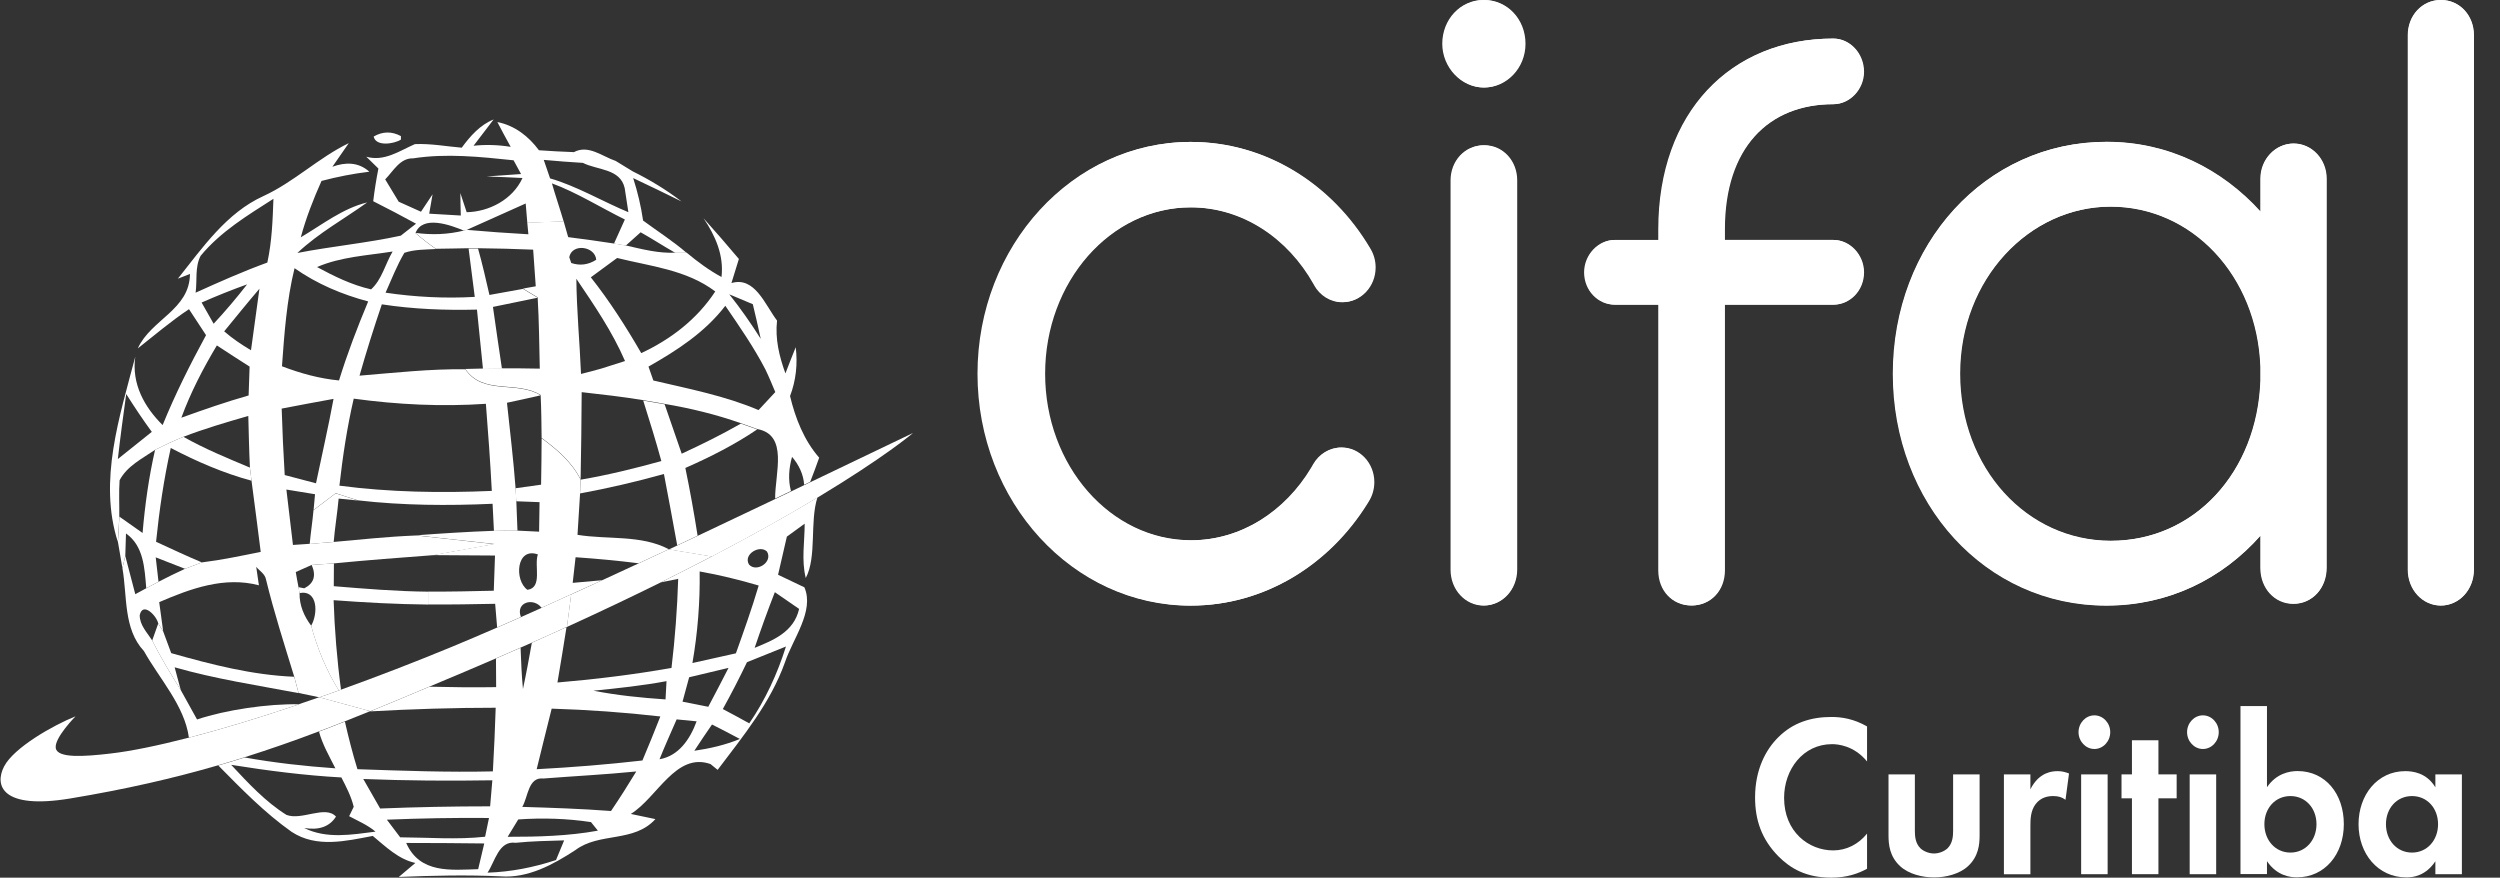 <svg width="94" height="33" viewBox="0 0 94 33" fill="none" xmlns="http://www.w3.org/2000/svg">
<rect x="0" y="0" width="94" height="33" fill="#333333" stroke="none"/>
<g id="Logo Cifal Curitiba">
<g id="Logo Cifal Curitiba_2">
<g id="Logo">
<path id="Vector" d="M60.736 9.022H62.377V8.621C62.377 4.215 65.103 1.451 68.944 1.451C69.565 1.451 70.089 2.01 70.089 2.7C70.089 3.357 69.562 3.917 68.944 3.917C66.498 3.917 64.857 5.562 64.857 8.621V9.022H68.944C69.565 9.022 70.089 9.582 70.089 10.239C70.089 10.929 69.562 11.455 68.944 11.455H64.857V21.448C64.857 22.205 64.33 22.764 63.617 22.764C62.904 22.764 62.377 22.205 62.377 21.448V11.455H60.736C60.114 11.455 59.59 10.929 59.59 10.239C59.59 9.582 60.117 9.022 60.736 9.022Z" fill="white"/>
<path id="Vector_2" d="M54.261 1.645C54.261 0.724 54.942 0 55.81 0C56.678 0 57.359 0.724 57.359 1.645C57.359 2.567 56.646 3.29 55.81 3.29C54.974 3.29 54.261 2.533 54.261 1.645ZM54.57 6.778C54.57 6.054 55.097 5.461 55.81 5.461C56.523 5.461 57.047 6.054 57.047 6.778V21.414C57.047 22.171 56.492 22.761 55.81 22.761C55.129 22.761 54.57 22.171 54.57 21.414V6.778Z" fill="white"/>
<path id="Vector_3" d="M85.006 20.131C83.549 21.776 81.535 22.761 79.213 22.761C74.659 22.761 71.191 18.915 71.191 14.046C71.191 9.177 74.662 5.331 79.213 5.331C81.535 5.331 83.549 6.349 85.006 7.961V6.711C85.006 5.988 85.562 5.395 86.246 5.395C86.931 5.395 87.484 5.988 87.484 6.711V21.347C87.484 22.104 86.957 22.694 86.246 22.694C85.536 22.694 85.006 22.104 85.006 21.347V20.128V20.131ZM85.006 14.31V13.784C84.883 10.363 82.435 7.766 79.37 7.766C76.306 7.766 73.703 10.494 73.703 14.049C73.703 17.604 76.212 20.331 79.37 20.331C82.529 20.331 84.883 17.735 85.006 14.314V14.31Z" fill="white"/>
<path id="Vector_4" d="M90.545 1.317C90.545 0.593 91.072 0 91.785 0C92.498 0 93.022 0.593 93.022 1.317V21.417C93.022 22.174 92.466 22.764 91.785 22.764C91.103 22.764 90.545 22.174 90.545 21.417V1.317Z" fill="white"/>
<path id="Vector_5" d="M49.441 10.719C49.656 11.102 50.048 11.358 50.498 11.358C51.176 11.358 51.724 10.774 51.724 10.056C51.724 9.807 51.658 9.573 51.543 9.375L51.517 9.33C50.094 6.927 47.611 5.337 44.79 5.337C40.371 5.337 36.789 9.238 36.789 14.052C36.789 18.866 40.371 22.767 44.79 22.767C47.557 22.767 49.994 21.238 51.431 18.915L51.486 18.823C51.606 18.623 51.675 18.382 51.675 18.127C51.675 17.409 51.125 16.825 50.449 16.825C50.005 16.825 49.616 17.075 49.401 17.452L49.332 17.573C48.344 19.228 46.678 20.313 44.79 20.313C41.758 20.313 39.297 17.51 39.297 14.052C39.297 10.595 41.758 7.794 44.79 7.794C46.735 7.794 48.444 8.946 49.421 10.686L49.444 10.725L49.441 10.719Z" fill="white"/>
<g id="Group">
<g id="Group_2">
<path id="Vector_6" d="M28.473 16.147C28.266 16.071 28.063 15.998 27.857 15.928C27.132 16.342 26.388 16.71 25.632 17.059C25.417 16.439 25.202 15.822 24.99 15.201C24.721 15.156 24.455 15.11 24.185 15.062C24.423 15.816 24.658 16.573 24.867 17.336C23.865 17.613 22.854 17.862 21.831 18.036L21.811 18.553C22.871 18.358 23.922 18.112 24.964 17.823C25.139 18.714 25.297 19.611 25.463 20.505C25.72 20.383 25.975 20.265 26.23 20.143C26.096 19.288 25.944 18.44 25.769 17.595C26.703 17.184 27.619 16.722 28.473 16.144V16.147Z" fill="white"/>
<path id="Vector_7" d="M15.075 5.249V5.118C14.732 4.932 14.388 4.938 14.05 5.133C14.128 5.519 14.812 5.416 15.075 5.249Z" fill="white"/>
<path id="Vector_8" d="M17.45 8.673L17.541 8.648C18.283 8.317 19.025 7.982 19.766 7.651C19.784 7.833 19.812 8.195 19.827 8.378C20.282 8.36 20.737 8.344 21.193 8.326C21.078 7.928 20.863 7.289 20.752 6.894C21.648 7.219 22.636 7.83 23.495 8.253C23.36 8.554 23.22 8.855 23.086 9.159C23.235 9.181 23.383 9.205 23.532 9.232C23.67 9.108 23.95 8.858 24.088 8.734C24.529 8.98 24.953 9.26 25.391 9.506H25.74H25.815C25.314 9.071 24.709 8.685 24.18 8.293C24.102 7.748 23.973 7.213 23.807 6.696C24.417 6.979 25.021 7.28 25.626 7.575C25.05 7.134 24.431 6.76 23.787 6.441C23.575 6.31 23.36 6.182 23.149 6.051C22.642 5.881 22.123 5.428 21.579 5.72C21.141 5.705 20.703 5.68 20.265 5.65C19.864 5.112 19.343 4.716 18.701 4.589C18.864 4.902 19.03 5.215 19.202 5.522C18.741 5.446 18.271 5.431 17.805 5.48C17.991 5.236 18.369 4.738 18.561 4.491C18.054 4.695 17.684 5.112 17.361 5.553C16.774 5.504 16.189 5.392 15.6 5.419C15.018 5.674 14.448 6.085 13.773 5.893C13.927 6.039 14.079 6.188 14.228 6.337C14.148 6.745 14.082 7.152 14.033 7.566C14.574 7.836 15.11 8.122 15.643 8.411C15.499 8.524 15.21 8.749 15.07 8.861C13.784 9.141 12.47 9.26 11.181 9.512C11.98 8.758 12.931 8.241 13.807 7.611C12.888 7.833 12.123 8.442 11.31 8.922C11.507 8.192 11.782 7.49 12.089 6.803C12.681 6.647 13.28 6.529 13.887 6.456C13.48 6.091 12.988 6.091 12.498 6.27C12.653 6.048 12.959 5.604 13.114 5.382C11.98 5.93 11.049 6.848 9.901 7.374C8.52 8.001 7.621 9.305 6.687 10.479L7.143 10.3C7.131 11.653 5.679 12.006 5.181 13.1C5.814 12.602 6.433 12.072 7.106 11.625C7.317 11.951 7.529 12.273 7.747 12.602C7.151 13.699 6.59 14.815 6.115 15.983C5.433 15.311 4.941 14.432 5.087 13.411C4.502 15.643 3.692 18.078 4.431 20.377C4.454 20.061 4.468 19.745 4.485 19.428C4.491 18.972 4.465 18.513 4.497 18.057C4.783 17.516 5.356 17.239 5.831 16.914C6.181 16.737 6.536 16.573 6.897 16.424C7.696 16.114 8.515 15.877 9.336 15.639C9.354 16.287 9.365 16.935 9.397 17.583C9.411 17.704 9.44 17.951 9.457 18.075C9.574 18.966 9.692 19.86 9.803 20.751C9.067 20.9 8.334 21.055 7.59 21.146C7.432 21.204 7.114 21.326 6.957 21.387C6.619 21.542 6.287 21.706 5.957 21.876C5.84 21.937 5.614 22.059 5.496 22.12C5.393 22.174 5.19 22.284 5.087 22.342C4.961 21.864 4.835 21.384 4.711 20.906L4.603 21.363C4.789 22.424 4.634 23.649 5.413 24.482C5.98 25.501 6.942 26.535 7.103 27.736C8.343 27.414 9.755 26.988 11.255 26.48C10.061 26.459 8.495 26.69 7.409 27.052C7.206 26.684 7 26.316 6.799 25.951C6.421 25.34 6.046 24.729 5.722 24.081C5.536 23.786 5.253 23.512 5.253 23.132C5.367 22.603 5.897 23.163 5.949 23.442L6.135 23.737C6.098 23.461 6.023 22.913 5.986 22.64C7.174 22.129 8.437 21.666 9.735 22.007L9.634 21.314C9.763 21.469 9.967 21.578 10.004 21.797C10.304 23.029 10.694 24.236 11.063 25.443C11.103 25.595 11.187 25.902 11.227 26.055C11.421 26.097 11.756 26.167 12.008 26.219C12.252 26.134 12.495 26.049 12.742 25.96C12.286 25.243 11.92 24.355 11.702 23.528C11.436 23.178 11.252 22.758 11.264 22.299L11.224 22.077C11.195 21.937 11.143 21.651 11.121 21.508C11.27 21.442 11.573 21.308 11.722 21.241C11.931 21.226 12.349 21.198 12.558 21.183C13.804 21.061 15.053 20.967 16.301 20.873C17.063 20.733 18.589 20.459 18.589 20.459L15.648 20.134C14.508 20.18 13.592 20.286 12.55 20.377L11.865 20.432C11.802 20.438 11.745 20.441 11.679 20.447C11.671 20.447 11.659 20.447 11.653 20.447H11.648C11.476 20.459 11.172 20.477 11.015 20.49C10.932 19.793 10.849 19.103 10.768 18.407C11.038 18.449 11.579 18.541 11.845 18.583C11.831 18.729 11.805 19.03 11.791 19.176C12.069 18.966 12.346 18.756 12.624 18.544C12.905 18.635 13.183 18.729 13.466 18.814C15.144 19.006 16.837 19.018 18.521 18.942C18.538 19.282 18.555 19.62 18.572 19.961C18.867 19.951 19.162 19.951 19.457 19.954C19.446 19.678 19.426 19.124 19.414 18.851C19.406 18.726 19.391 18.486 19.386 18.361C19.305 17.288 19.177 16.217 19.062 15.144C19.483 15.056 19.907 14.961 20.328 14.864C19.437 14.307 18.163 14.873 17.495 13.885C16.167 13.867 14.844 14.016 13.518 14.125C13.775 13.222 14.056 12.328 14.357 11.443C15.542 11.625 16.739 11.671 17.934 11.641C18.011 12.386 18.082 13.128 18.16 13.873C18.337 13.873 18.692 13.864 18.873 13.864C18.758 13.088 18.644 12.316 18.535 11.54C19.093 11.428 19.658 11.312 20.216 11.194C20.081 11.111 19.806 10.944 19.666 10.862C19.245 10.935 18.824 11.011 18.403 11.09C18.269 10.506 18.137 9.923 17.974 9.345H17.619C17.696 9.95 17.773 10.555 17.851 11.163C16.728 11.227 15.608 11.169 14.497 11.005C14.723 10.5 14.924 9.98 15.204 9.506C15.588 9.375 15.998 9.387 16.393 9.363C16.127 9.178 15.869 8.98 15.623 8.764C15.886 8.077 16.934 8.457 17.453 8.676L17.45 8.673ZM21.917 6.124C22.456 6.401 23.326 6.331 23.489 7.076C23.524 7.301 23.593 7.751 23.627 7.979C22.696 7.593 21.654 6.982 20.683 6.708C20.6 6.474 20.528 6.246 20.445 6.012C20.935 6.054 21.422 6.097 21.914 6.124H21.917ZM4.431 17.26C4.522 16.445 4.634 15.627 4.746 14.815C5.052 15.299 5.37 15.779 5.708 16.238C5.281 16.576 4.857 16.92 4.431 17.26ZM7.578 11.376C8.139 11.13 8.712 10.899 9.291 10.692C8.893 11.206 8.474 11.698 8.033 12.173C7.919 11.972 7.693 11.577 7.581 11.376H7.578ZM9.345 14.87C8.492 15.113 7.653 15.405 6.819 15.706C7.169 14.752 7.638 13.851 8.154 12.988C8.56 13.255 8.973 13.523 9.385 13.784C9.371 14.146 9.362 14.505 9.348 14.87H9.345ZM9.437 13.17C9.084 12.96 8.741 12.729 8.429 12.459C8.867 11.924 9.305 11.382 9.755 10.856C9.649 11.625 9.543 12.398 9.437 13.173V13.17ZM10.055 9.871C9.139 10.205 8.245 10.601 7.355 11.005C7.418 10.549 7.323 10.035 7.544 9.618C8.3 8.703 9.314 8.095 10.281 7.475C10.253 8.277 10.224 9.083 10.052 9.871H10.055ZM11.882 18.172C11.49 18.069 11.098 17.966 10.705 17.862C10.654 17.029 10.617 16.199 10.591 15.363C11.241 15.238 11.888 15.116 12.541 14.998C12.344 16.059 12.103 17.114 11.882 18.169V18.172ZM18.269 15.18C18.355 16.275 18.435 17.364 18.492 18.458C16.579 18.541 14.663 18.51 12.762 18.261C12.885 17.163 13.051 16.065 13.3 14.989C14.947 15.214 16.61 15.296 18.271 15.183L18.269 15.18ZM12.747 14.305C12.011 14.235 11.295 14.037 10.602 13.772C10.691 12.535 10.78 11.288 11.075 10.084C11.92 10.677 12.865 11.075 13.844 11.334C13.437 12.307 13.059 13.292 12.747 14.305ZM13.953 10.88C13.237 10.719 12.567 10.391 11.92 10.041C12.822 9.652 13.81 9.609 14.763 9.457C14.488 9.919 14.357 10.518 13.953 10.88ZM14.995 7.59C14.823 7.307 14.652 7.028 14.483 6.745C14.792 6.429 15.041 5.939 15.534 5.954C16.785 5.76 18.062 5.896 19.311 6.027C19.383 6.158 19.52 6.413 19.592 6.544C19.156 6.578 18.724 6.608 18.294 6.635C18.744 6.651 19.194 6.669 19.646 6.693C19.274 7.511 18.375 7.964 17.547 7.979C17.487 7.8 17.367 7.441 17.309 7.259C17.309 7.472 17.321 7.894 17.326 8.104C17.032 8.086 16.436 8.052 16.138 8.034C16.169 7.852 16.233 7.49 16.264 7.307C16.155 7.472 15.938 7.8 15.829 7.961C15.554 7.836 15.279 7.712 15.004 7.59H14.995Z" fill="white"/>
</g>
<g id="Group_3">
<path id="Vector_9" d="M5.851 20.955C6.221 21.098 6.587 21.244 6.957 21.387C7.114 21.326 7.432 21.204 7.59 21.146C7.008 20.903 6.438 20.633 5.868 20.371C5.989 19.185 6.163 18.005 6.421 16.844C7.398 17.355 8.403 17.789 9.457 18.075C9.44 17.951 9.411 17.704 9.397 17.582C8.552 17.227 7.701 16.88 6.896 16.424C6.536 16.573 6.181 16.737 5.831 16.913C5.596 17.941 5.45 18.987 5.361 20.04C5.072 19.836 4.777 19.629 4.488 19.425C4.471 19.742 4.457 20.058 4.434 20.374C4.477 20.62 4.56 21.113 4.603 21.359L4.711 20.903C4.717 20.693 4.731 20.271 4.737 20.058C5.402 20.526 5.436 21.359 5.499 22.116C5.616 22.056 5.845 21.934 5.96 21.873C5.926 21.563 5.888 21.259 5.854 20.949L5.851 20.955Z" fill="white"/>
<path id="Vector_10" d="M29.704 14.897C29.93 14.307 29.996 13.681 29.919 13.055C29.79 13.38 29.658 13.708 29.532 14.04C29.3 13.404 29.14 12.741 29.217 12.054C28.767 11.464 28.384 10.382 27.502 10.643C27.593 10.339 27.688 10.041 27.782 9.737C27.344 9.22 26.906 8.709 26.453 8.207C26.892 8.858 27.224 9.588 27.129 10.415C26.66 10.163 26.23 9.843 25.818 9.5H25.394C24.764 9.533 24.145 9.369 23.532 9.229C23.383 9.202 23.235 9.177 23.085 9.156C22.513 9.065 21.94 8.992 21.364 8.916C21.324 8.767 21.235 8.472 21.193 8.32C20.737 8.338 20.282 8.353 19.826 8.372L19.867 8.809C19.093 8.767 18.314 8.709 17.541 8.642L17.45 8.667C16.851 8.819 16.227 8.84 15.62 8.755C15.866 8.971 16.124 9.171 16.39 9.354C16.797 9.351 17.206 9.339 17.619 9.333H17.974C18.664 9.339 19.357 9.36 20.047 9.387C20.079 9.846 20.113 10.309 20.144 10.765C20.024 10.786 19.787 10.832 19.666 10.85C19.804 10.935 20.079 11.102 20.216 11.181C20.268 12.072 20.276 12.966 20.296 13.861C19.821 13.854 19.345 13.845 18.873 13.848C18.692 13.848 18.337 13.854 18.16 13.857C17.994 13.861 17.659 13.87 17.495 13.873C18.163 14.861 19.437 14.295 20.328 14.852C20.354 15.387 20.359 15.928 20.365 16.466C20.935 16.886 21.496 17.358 21.831 18.023C21.851 16.932 21.866 15.837 21.871 14.745C22.642 14.831 23.418 14.919 24.185 15.046C24.454 15.092 24.721 15.138 24.99 15.186C25.961 15.351 26.92 15.582 27.857 15.913C28.063 15.986 28.266 16.056 28.472 16.132C29.652 16.348 29.14 17.795 29.145 18.747C29.346 18.65 29.546 18.556 29.741 18.461C29.624 18.042 29.664 17.592 29.781 17.178C30.03 17.467 30.211 17.832 30.236 18.227C30.314 18.191 30.388 18.154 30.463 18.118C30.583 17.817 30.692 17.513 30.801 17.209C30.231 16.555 29.907 15.734 29.704 14.885V14.897ZM28.306 11.437C28.409 11.869 28.51 12.303 28.604 12.741C28.238 12.161 27.845 11.598 27.421 11.066C27.713 11.188 28.011 11.312 28.303 11.437H28.306ZM21.404 9.67C21.508 9.135 22.378 9.257 22.418 9.767C22.118 9.959 21.805 9.998 21.479 9.889L21.404 9.67ZM22.636 13.851C22.372 13.924 22.109 13.997 21.846 14.061C21.797 12.866 21.682 11.677 21.671 10.482C22.338 11.47 23.02 12.462 23.501 13.575C23.283 13.645 22.851 13.781 22.633 13.851H22.636ZM24.111 13.277C23.538 12.285 22.919 11.318 22.215 10.427C22.524 10.202 22.831 9.977 23.137 9.749L23.206 9.7C24.46 10.014 25.812 10.141 26.894 10.959C26.201 12.015 25.21 12.763 24.111 13.277ZM28.524 15.42C27.25 14.879 25.901 14.621 24.566 14.307C24.52 14.177 24.429 13.918 24.383 13.784C25.448 13.179 26.496 12.507 27.272 11.498C27.805 12.276 28.343 13.052 28.779 13.891C28.913 14.168 29.031 14.457 29.151 14.742C28.942 14.967 28.73 15.195 28.521 15.42H28.524Z" fill="white"/>
<path id="Vector_11" d="M11.862 20.432C12.097 20.414 12.326 20.395 12.547 20.377C12.59 19.854 12.687 19.264 12.733 18.747C12.916 18.765 13.283 18.799 13.463 18.82C13.18 18.732 12.902 18.641 12.621 18.55C12.34 18.759 12.066 18.969 11.788 19.182C11.751 19.605 11.682 20.03 11.645 20.453C11.645 20.453 11.647 20.453 11.65 20.453L11.862 20.435V20.432Z" fill="white"/>
<path id="Vector_12" d="M16.095 22.247C14.909 22.235 13.729 22.138 12.55 22.041C12.55 21.825 12.55 21.399 12.555 21.183C12.346 21.198 11.928 21.226 11.719 21.241C11.897 21.648 11.802 21.937 11.441 22.12L11.221 22.077L11.261 22.299C11.96 22.168 11.96 23.081 11.699 23.527C11.919 24.355 12.286 25.243 12.739 25.96C12.767 25.951 12.793 25.939 12.822 25.93C12.675 24.847 12.578 23.652 12.544 22.567C13.726 22.655 14.909 22.719 16.095 22.731V22.247Z" fill="white"/>
<path id="Vector_13" d="M11.06 25.446C9.488 25.383 7.953 24.987 6.438 24.558C6.338 24.285 6.238 24.011 6.135 23.74L5.949 23.445C5.891 23.604 5.78 23.926 5.722 24.084C6.046 24.729 6.421 25.343 6.799 25.954C6.739 25.738 6.625 25.306 6.567 25.091C8.097 25.529 9.666 25.766 11.227 26.061C11.187 25.909 11.104 25.601 11.063 25.449L11.06 25.446Z" fill="white"/>
</g>
<g id="Group_4">
<path id="Vector_14" d="M16.298 20.873C16.298 20.873 17.842 20.885 18.612 20.888C18.595 21.329 18.584 21.77 18.566 22.211C17.741 22.229 16.917 22.25 16.095 22.244V22.728C16.937 22.734 17.779 22.719 18.618 22.703C18.638 22.925 18.672 23.339 18.692 23.591C18.984 23.464 19.279 23.333 19.586 23.199C19.374 22.634 20.067 22.457 20.362 22.852C21.098 22.521 21.863 22.174 22.644 21.816C22.275 21.849 21.905 21.886 21.533 21.916C21.559 21.673 21.613 21.192 21.642 20.952C22.435 21.007 23.226 21.08 24.013 21.18C24.391 21.004 24.769 20.827 25.147 20.651C24.105 20.101 22.848 20.295 21.714 20.11C21.748 19.59 21.782 19.07 21.811 18.553L21.831 18.036C21.496 17.37 20.935 16.898 20.365 16.479C20.365 17.063 20.353 17.64 20.345 18.224C20.024 18.27 19.703 18.316 19.383 18.358C19.391 18.483 19.405 18.726 19.411 18.848C19.703 18.857 19.995 18.869 20.287 18.881C20.282 19.249 20.276 19.62 20.27 19.991C19.998 19.976 19.726 19.964 19.454 19.951C19.159 19.951 18.864 19.951 18.569 19.958C17.593 19.994 16.619 20.055 15.642 20.128L18.584 20.453L16.295 20.867L16.298 20.873ZM20.224 20.846C20.076 21.259 20.413 22.098 19.832 22.177C19.334 21.831 19.402 20.557 20.224 20.846Z" fill="white"/>
<path id="Vector_15" d="M29.257 21.603C29.366 21.125 29.475 20.654 29.586 20.177C29.81 20.015 30.033 19.851 30.256 19.69C30.256 20.368 30.128 21.064 30.297 21.733C30.72 20.931 30.44 19.629 30.735 18.705C29.288 19.574 27.352 20.654 24.844 21.898C25.079 21.849 25.339 21.794 25.5 21.764C25.465 22.883 25.382 24.002 25.248 25.115C23.827 25.364 22.395 25.541 20.96 25.662C21.078 24.969 21.192 24.273 21.301 23.579C20.877 23.771 20.445 23.968 19.998 24.166C19.892 24.747 19.789 25.328 19.663 25.906C19.614 25.389 19.592 24.872 19.574 24.355C19.271 24.488 18.964 24.622 18.649 24.759C18.649 25.118 18.652 25.477 18.655 25.836C17.819 25.851 16.983 25.839 16.146 25.82C15.379 26.143 14.64 26.453 13.918 26.748C15.491 26.66 17.063 26.611 18.638 26.611C18.612 27.411 18.578 28.204 18.532 29.004C16.834 29.044 15.136 28.98 13.44 28.922C13.257 28.332 13.105 27.733 12.968 27.131C12.641 27.259 12.318 27.387 11.994 27.508C12.126 27.998 12.386 28.442 12.61 28.889C11.467 28.81 10.327 28.682 9.199 28.481C8.872 28.585 8.543 28.685 8.208 28.782C9.081 29.667 9.955 30.564 10.963 31.276C11.899 31.893 13.008 31.622 14.016 31.431C14.508 31.838 14.984 32.31 15.617 32.447C15.462 32.58 15.15 32.842 14.995 32.973C16.273 32.921 17.553 32.891 18.827 32.951C19.849 33.027 20.789 32.514 21.631 31.966C22.536 31.282 23.833 31.695 24.643 30.798C24.411 30.75 23.95 30.652 23.718 30.604C24.712 29.993 25.411 28.271 26.714 28.728C26.783 28.782 26.914 28.892 26.983 28.947C27.937 27.681 28.968 26.438 29.517 24.896C29.81 24.017 30.631 22.974 30.245 22.083C29.916 21.925 29.586 21.767 29.257 21.612V21.603ZM28.839 20.739C29.074 21.134 28.435 21.542 28.16 21.223C27.937 20.836 28.573 20.471 28.839 20.739ZM26.307 21.487C27.055 21.618 27.794 21.8 28.527 22.016C28.272 22.877 27.971 23.722 27.67 24.565C27.123 24.689 26.582 24.811 26.035 24.93C26.233 23.792 26.324 22.64 26.307 21.484V21.487ZM25.912 25.465C26.407 25.346 26.897 25.227 27.393 25.112C27.143 25.602 26.889 26.088 26.631 26.575C26.307 26.511 25.986 26.447 25.663 26.383C25.746 26.076 25.829 25.772 25.912 25.465ZM25.061 25.611C25.05 25.781 25.033 26.125 25.024 26.298C24.116 26.237 23.209 26.146 22.312 25.97C23.232 25.878 24.151 25.781 25.061 25.611ZM11.441 31.133C11.997 31.224 12.395 31.081 12.633 30.704C12.232 30.263 11.347 30.862 10.771 30.64C9.981 30.148 9.331 29.442 8.692 28.758C10.067 28.977 11.447 29.156 12.836 29.232C13.019 29.588 13.205 29.944 13.3 30.336C13.257 30.424 13.174 30.601 13.128 30.689C13.466 30.871 13.821 31.017 14.119 31.27C13.234 31.382 12.28 31.553 11.438 31.133H11.441ZM13.658 29.29C15.273 29.354 16.894 29.366 18.512 29.339C18.483 29.664 18.455 29.989 18.429 30.318C17.049 30.318 15.668 30.345 14.294 30.4C14.082 30.032 13.873 29.661 13.661 29.293L13.658 29.29ZM17.982 32.681C16.974 32.708 15.786 32.863 15.273 31.695C16.25 31.692 17.232 31.705 18.208 31.714C18.151 31.957 18.037 32.438 17.979 32.681H17.982ZM15.047 31.483C14.878 31.261 14.709 31.039 14.546 30.82C15.826 30.768 17.106 30.744 18.386 30.756C18.352 30.935 18.274 31.288 18.24 31.461C17.177 31.577 16.109 31.489 15.047 31.483ZM20.906 32.337C20.07 32.614 19.208 32.784 18.331 32.812C18.618 32.383 18.753 31.601 19.388 31.689C19.998 31.626 20.605 31.616 21.212 31.598C21.135 31.784 20.983 32.152 20.906 32.337ZM19.088 31.464C19.188 31.3 19.385 30.972 19.486 30.811C20.396 30.747 21.319 30.774 22.221 30.911C22.286 30.993 22.415 31.154 22.481 31.233C21.361 31.437 20.224 31.464 19.088 31.464ZM22.974 30.494C21.863 30.409 20.751 30.373 19.637 30.339C19.861 29.962 19.855 29.208 20.431 29.272C21.593 29.181 22.762 29.123 23.924 29.007C23.618 29.512 23.303 30.008 22.974 30.494ZM24.157 28.594C22.833 28.746 21.508 28.852 20.179 28.922C20.362 28.159 20.557 27.402 20.743 26.645C22.109 26.687 23.472 26.784 24.829 26.939C24.612 27.496 24.386 28.046 24.154 28.597L24.157 28.594ZM24.798 28.548C25.001 28.043 25.225 27.545 25.442 27.049C25.628 27.067 26.004 27.104 26.193 27.122C25.946 27.797 25.517 28.424 24.798 28.548ZM26.107 28.229C26.324 27.894 26.548 27.566 26.771 27.241C27.12 27.417 27.473 27.599 27.819 27.785C27.267 28.013 26.691 28.144 26.107 28.229ZM28.172 27.198C27.842 27.015 27.513 26.836 27.178 26.66C27.498 26.085 27.799 25.495 28.086 24.899C28.575 24.704 29.062 24.507 29.552 24.309C29.228 25.34 28.776 26.319 28.172 27.198ZM28.375 24.358C28.613 23.652 28.865 22.956 29.134 22.266C29.437 22.472 29.744 22.682 30.047 22.895C29.85 23.762 29.079 24.072 28.378 24.358H28.375Z" fill="white"/>
</g>
<g id="Group_5">
<path id="Vector_16" d="M34.315 16.287C33.527 16.661 32.144 17.327 30.463 18.133C30.388 18.169 30.314 18.206 30.236 18.242C30.073 18.322 29.91 18.401 29.741 18.48C29.546 18.574 29.346 18.668 29.145 18.765C28.22 19.206 27.235 19.675 26.23 20.149C25.975 20.268 25.72 20.389 25.462 20.511C25.357 20.56 25.253 20.608 25.148 20.66L26.763 20.927C28.366 20.091 29.684 19.343 30.735 18.711C33.275 17.181 34.315 16.293 34.315 16.293V16.287Z" fill="white"/>
<path id="Vector_17" d="M11.252 26.48C9.752 26.988 8.343 27.417 7.1 27.736C5.943 28.034 4.932 28.244 4.136 28.335C3.142 28.451 2.163 28.512 2.097 28.131C2.031 27.751 2.841 26.933 2.841 26.933C1.991 27.274 0.516 28.113 0.152 28.822C-0.212 29.53 0.061 30.449 2.638 30.023C4.734 29.676 6.533 29.26 8.208 28.773C8.543 28.676 8.872 28.575 9.199 28.472C10.15 28.171 11.072 27.849 11.994 27.499C12.318 27.377 12.641 27.253 12.968 27.122C13.283 26.997 13.598 26.869 13.918 26.739L12.003 26.216C11.751 26.304 11.498 26.392 11.249 26.474L11.252 26.48Z" fill="white"/>
<path id="Vector_18" d="M20.365 22.855C20.101 22.974 19.841 23.09 19.589 23.202C19.282 23.339 18.985 23.47 18.695 23.594C18.085 23.859 17.512 24.105 16.988 24.321C15.588 24.899 14.185 25.44 12.825 25.93C12.796 25.939 12.767 25.951 12.741 25.96C12.495 26.048 12.252 26.137 12.008 26.219L13.924 26.742C14.646 26.447 15.385 26.14 16.152 25.814C16.587 25.632 17.029 25.443 17.487 25.252C17.885 25.084 18.271 24.917 18.652 24.753C18.967 24.616 19.274 24.482 19.577 24.349C19.721 24.285 19.861 24.224 20.004 24.16C20.451 23.962 20.886 23.768 21.307 23.573C21.31 23.573 21.316 23.57 21.319 23.567L21.479 22.345C21.101 22.515 20.731 22.685 20.365 22.849V22.855Z" fill="white"/>
<path id="Vector_19" d="M24.013 21.183C23.555 21.396 23.097 21.609 22.645 21.815C22.252 21.998 21.86 22.174 21.476 22.351L21.316 23.573C22.602 22.986 23.776 22.427 24.844 21.898C25.526 21.56 26.161 21.235 26.76 20.921L25.145 20.654C24.767 20.83 24.389 21.007 24.011 21.183H24.013Z" fill="white"/>
</g>
</g>
</g>
<g id="Cifal">
<path id="Vector_20" d="M60.707 9.025H62.351V8.624C62.351 4.215 65.077 1.451 68.921 1.451C69.542 1.451 70.066 2.01 70.066 2.7C70.066 3.357 69.539 3.917 68.921 3.917C66.472 3.917 64.831 5.562 64.831 8.621V9.022H68.921C69.542 9.022 70.066 9.582 70.066 10.239C70.066 10.929 69.539 11.455 68.921 11.455H64.831V21.451C64.831 22.208 64.304 22.767 63.591 22.767C62.878 22.767 62.351 22.208 62.351 21.451V11.455H60.707C60.086 11.455 59.562 10.929 59.562 10.239C59.562 9.582 60.089 9.022 60.707 9.022V9.025Z" fill="white"/>
<path id="Vector_21" d="M54.229 1.648C54.229 0.727 54.911 0 55.779 0C56.646 0 57.328 0.724 57.328 1.645C57.328 2.567 56.615 3.29 55.779 3.29C54.942 3.29 54.229 2.533 54.229 1.645V1.648ZM54.541 6.781C54.541 6.058 55.068 5.465 55.781 5.465C56.495 5.465 57.019 6.058 57.019 6.781V21.423C57.019 22.18 56.463 22.77 55.781 22.77C55.1 22.77 54.541 22.18 54.541 21.423V6.781Z" fill="white"/>
<path id="Vector_22" d="M84.989 20.14C83.532 21.785 81.519 22.773 79.193 22.773C74.64 22.773 71.169 18.924 71.169 14.055C71.169 9.187 74.64 5.337 79.193 5.337C81.516 5.337 83.532 6.356 84.989 7.967V6.717C84.989 5.994 85.545 5.401 86.229 5.401C86.914 5.401 87.467 5.994 87.467 6.717V21.359C87.467 22.117 86.94 22.706 86.229 22.706C85.519 22.706 84.989 22.117 84.989 21.359V20.14ZM84.989 14.317V13.79C84.866 10.37 82.418 7.77 79.351 7.77C76.283 7.77 73.68 10.5 73.68 14.055C73.68 17.61 76.192 20.341 79.351 20.341C82.509 20.341 84.866 17.741 84.989 14.32V14.317Z" fill="white"/>
<path id="Vector_23" d="M90.531 1.317C90.531 0.593 91.058 0 91.771 0C92.484 0 93.008 0.593 93.008 1.317V21.423C93.008 22.18 92.452 22.77 91.771 22.77C91.089 22.77 90.531 22.18 90.531 21.423V1.317Z" fill="white"/>
<path id="Vector_24" d="M49.41 10.725C49.624 11.108 50.017 11.364 50.466 11.364C51.145 11.364 51.695 10.78 51.695 10.059C51.695 9.81 51.629 9.576 51.514 9.378L51.489 9.333C50.062 6.927 47.582 5.337 44.759 5.337C40.337 5.337 36.754 9.241 36.754 14.055C36.754 18.869 40.337 22.773 44.759 22.773C47.525 22.773 49.965 21.244 51.403 18.921L51.457 18.829C51.577 18.629 51.646 18.388 51.646 18.133C51.646 17.415 51.096 16.831 50.42 16.831C49.977 16.831 49.587 17.081 49.372 17.458L49.303 17.579C48.316 19.234 46.649 20.319 44.759 20.319C41.723 20.319 39.263 17.516 39.263 14.058C39.263 10.601 41.723 7.797 44.759 7.797C46.706 7.797 48.416 8.949 49.392 10.689L49.415 10.728L49.41 10.725Z" fill="white"/>
</g>
<g id="Curitiba">
<path id="Vector_25" d="M70.203 32.663C69.877 32.845 69.445 33 68.857 33C67.904 33 67.322 32.653 66.864 32.194C66.237 31.553 65.991 30.835 65.991 29.983C65.991 28.934 66.397 28.18 66.864 27.721C67.411 27.174 68.09 26.958 68.863 26.958C69.247 26.958 69.705 27.028 70.201 27.314V28.63C69.702 28.022 69.081 27.98 68.886 27.98C67.792 27.98 67.082 28.934 67.082 29.999C67.082 31.282 68.013 31.975 68.926 31.975C69.433 31.975 69.88 31.741 70.201 31.343V32.66L70.203 32.663Z" fill="white"/>
<path id="Vector_26" d="M71.999 29.117V31.239C71.999 31.44 72.016 31.708 72.211 31.899C72.334 32.012 72.529 32.091 72.718 32.091C72.907 32.091 73.102 32.012 73.225 31.899C73.419 31.708 73.437 31.44 73.437 31.239V29.117H74.433V31.413C74.433 31.75 74.393 32.2 74.001 32.565C73.674 32.869 73.153 32.991 72.721 32.991C72.288 32.991 71.767 32.869 71.441 32.565C71.048 32.2 71.008 31.75 71.008 31.413V29.117H72.005H71.999Z" fill="white"/>
<path id="Vector_27" d="M75.347 29.117H76.343V29.679C76.498 29.36 76.71 29.202 76.784 29.159C76.939 29.056 77.136 28.995 77.371 28.995C77.543 28.995 77.681 29.038 77.795 29.083L77.663 30.072C77.532 29.977 77.403 29.932 77.2 29.932C77.01 29.932 76.736 29.974 76.538 30.236C76.349 30.488 76.343 30.808 76.343 31.069V32.872H75.347V29.12V29.117Z" fill="white"/>
<path id="Vector_28" d="M78.749 26.897C79.076 26.897 79.345 27.183 79.345 27.529C79.345 27.876 79.076 28.162 78.749 28.162C78.422 28.162 78.153 27.876 78.153 27.529C78.153 27.183 78.422 26.897 78.749 26.897ZM79.247 29.117V32.869H78.251V29.117H79.247Z" fill="white"/>
<path id="Vector_29" d="M81.157 30.017V32.869H80.161V30.017H79.769V29.117H80.161V27.834H81.157V29.117H81.842V30.017H81.157Z" fill="white"/>
<path id="Vector_30" d="M82.83 26.897C83.156 26.897 83.425 27.183 83.425 27.529C83.425 27.876 83.156 28.162 82.83 28.162C82.503 28.162 82.234 27.876 82.234 27.529C82.234 27.183 82.503 26.897 82.83 26.897ZM83.328 29.117V32.869H82.332V29.117H83.328Z" fill="white"/>
<path id="Vector_31" d="M85.238 29.6C85.591 29.08 86.086 28.992 86.389 28.992C87.435 28.992 88.128 29.85 88.128 30.987C88.128 32.124 87.409 32.988 86.364 32.988C86.135 32.988 85.622 32.945 85.238 32.38V32.866H84.242V26.547H85.238V29.597V29.6ZM85.141 30.99C85.141 31.589 85.55 32.057 86.12 32.057C86.69 32.057 87.1 31.589 87.1 30.99C87.1 30.391 86.693 29.932 86.12 29.932C85.548 29.932 85.141 30.391 85.141 30.99Z" fill="white"/>
<path id="Vector_32" d="M91.57 29.117H92.567V32.869H91.57V32.383C91.212 32.927 90.737 32.991 90.485 32.991C89.4 32.991 88.681 32.091 88.681 30.99C88.681 29.889 89.391 28.995 90.436 28.995C90.705 28.995 91.235 29.047 91.57 29.603V29.117ZM89.712 30.99C89.712 31.589 90.118 32.057 90.691 32.057C91.264 32.057 91.671 31.589 91.671 30.99C91.671 30.391 91.264 29.932 90.691 29.932C90.118 29.932 89.712 30.391 89.712 30.99Z" fill="white"/>
</g>
</g>
</g>
</svg>
